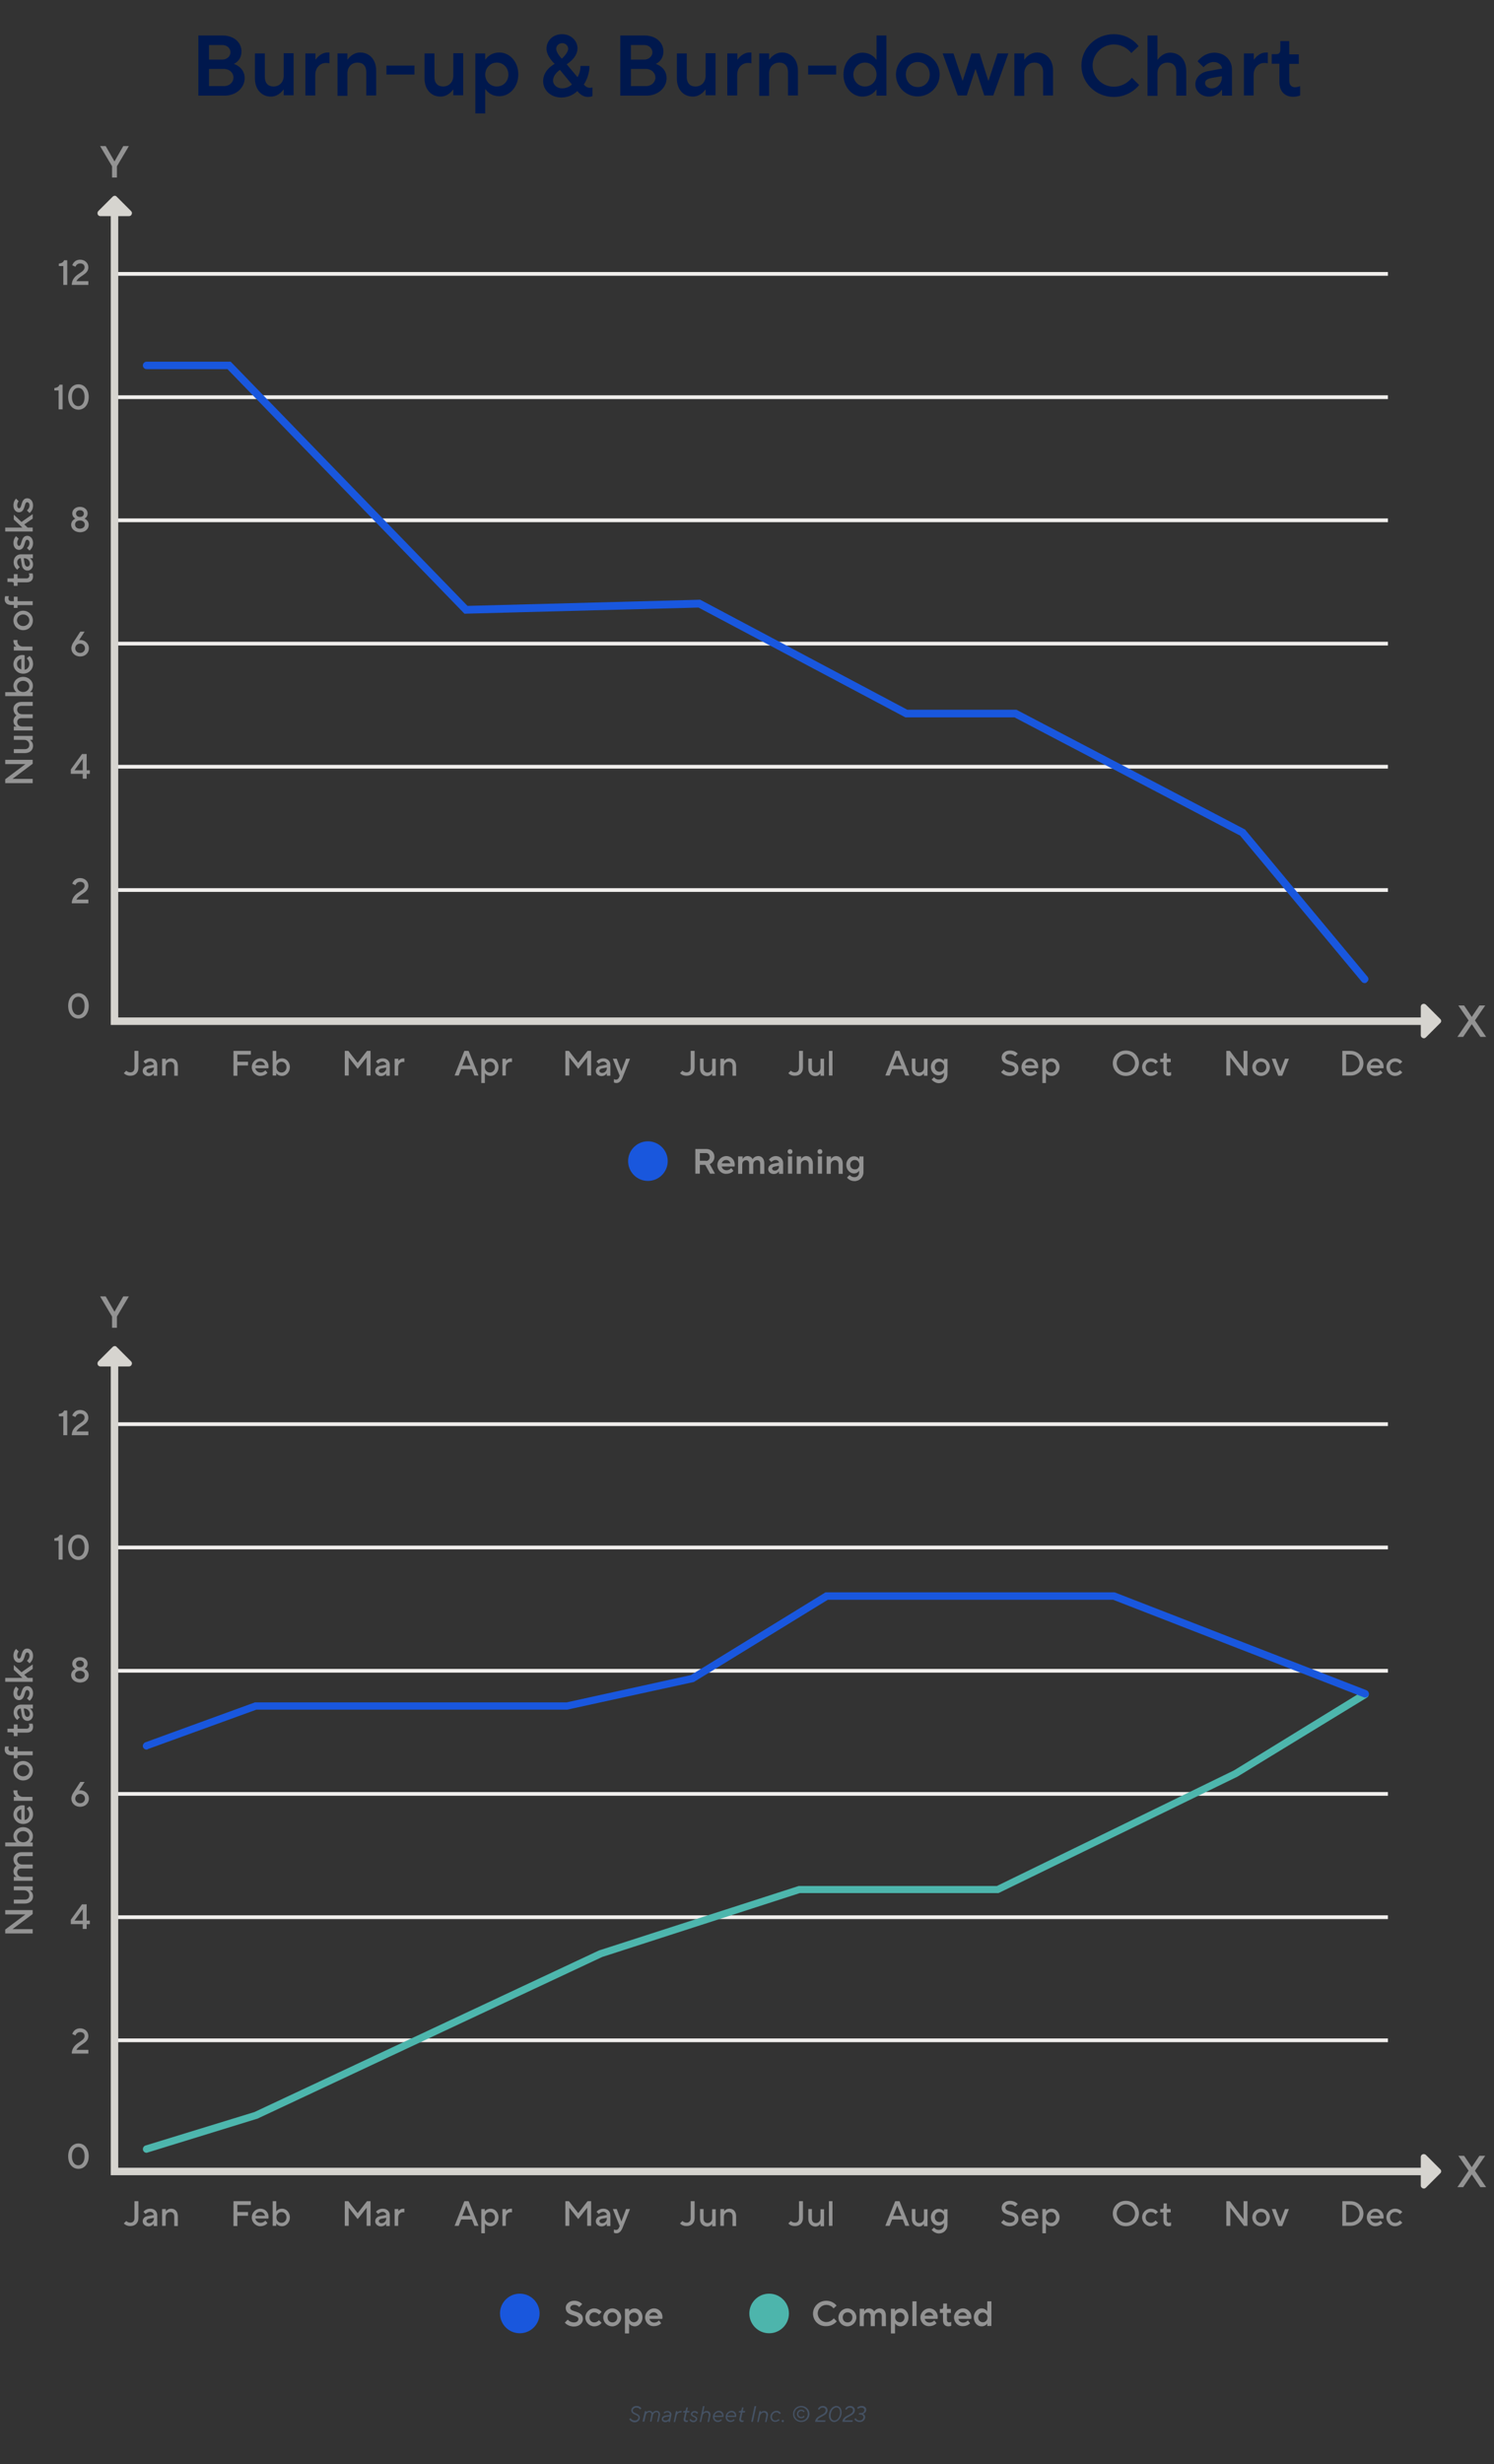 <?xml version="1.0" encoding="utf-8"?>
<!-- Generator: Adobe Illustrator 27.2.0, SVG Export Plug-In . SVG Version: 6.00 Build 0)  -->
<svg version="1.1" id="Layer_1" xmlns="http://www.w3.org/2000/svg" xmlns:xlink="http://www.w3.org/1999/xlink" x="0px" y="0px"
	 viewBox="0 0 799.9 1319" style="enable-background:new 0 0 799.9 1319;" xml:space="preserve">
<rect x="0" y="0" width="799.9" height="1319" fill="#333333" stroke="none"/>
<style type="text/css">
	.st0{fill:#F1EFED;}
	.st1{fill:#455264;}
	.st2{fill:#939393;}
	.st3{fill:#D6D4CF;}
	.st4{fill:#00184D;}
	.st5{fill:#1957DD;}
	.st6{fill:#949494;}
	.st7{fill:#4DB5AC;}
	.st8{fill:#1957DE;}
	.st9{fill:#4DB6AD;}
</style>
<rect x="59.8" y="277.5" class="st0" width="683.3" height="2"/>
<rect x="59.8" y="343.5" class="st0" width="683.3" height="2"/>
<rect x="59.8" y="409.4" class="st0" width="683.3" height="2"/>
<rect x="59.8" y="475.4" class="st0" width="683.3" height="2"/>
<g>
	<path class="st1" d="M336.9,1294.9l0.7-0.6c0,0,0.6,1.3,2.3,1.3c1.1,0,1.9-0.7,1.9-1.6c0-1.7-3.8-1.3-3.8-3.8
		c0-1.2,1.1-2.4,2.8-2.4c1.9,0,2.6,1.3,2.6,1.3l-0.7,0.6c0,0-0.5-1-2-1c-1.1,0-1.9,0.8-1.9,1.6c0,1.7,3.8,1.3,3.8,3.8
		c0,1.3-1.2,2.5-2.9,2.5C337.7,1296.4,336.9,1294.9,336.9,1294.9z"/>
	<path class="st1" d="M345.3,1290.6h0.8l-0.1,0.6c0,0,0.6-0.8,1.7-0.8c1.3,0,1.7,1.1,1.7,1.1s0.7-1.1,2.1-1.1c1.3,0,1.9,0.9,1.9,2
		c0,0.2,0,0.5-0.1,0.7l-0.7,3.2h-0.8l0.7-3.3c0-0.2,0.1-0.4,0.1-0.6c0-0.7-0.3-1.3-1.2-1.3c-0.8,0-1.6,0.7-1.9,1.8l-0.7,3.3h-0.8
		l0.7-3.3c0-0.2,0.1-0.4,0.1-0.5c0-0.7-0.3-1.3-1.2-1.3c-0.8,0-1.7,0.7-1.9,1.8l-0.7,3.3H344L345.3,1290.6z"/>
	<path class="st1" d="M354.3,1294.8c0-0.9,0.7-1.6,1.8-1.8l2.5-0.4c0-0.1,0-0.2,0-0.2c0-0.7-0.5-1.2-1.3-1.2c-0.9,0-1.6,0.7-1.6,0.7
		l-0.4-0.6c0,0,0.8-0.8,2.1-0.8c1.2,0,2.1,0.7,2.1,1.9c0,0.2,0,0.4-0.1,0.6l-0.7,3.4h-0.8l0.1-0.7c0,0-0.6,0.8-1.9,0.8
		C355,1296.4,354.3,1295.7,354.3,1294.8z M358.4,1293.9l0.1-0.5l-2.1,0.3c-0.9,0.2-1.3,0.6-1.3,1.1c0,0.5,0.4,0.8,1.1,0.8
		C357.4,1295.7,358.2,1294.9,358.4,1293.9z"/>
	<path class="st1" d="M361.9,1290.6h0.8l-0.1,0.7c0,0,0.7-0.8,1.9-0.8h0.5l-0.2,0.8h-0.6c-0.8,0-1.7,0.5-2,1.9l-0.7,3.2h-0.8
		L361.9,1290.6z"/>
	<path class="st1" d="M366,1295c0-0.2,0-0.3,0.1-0.5l0.7-3.2h-1.1l0.2-0.8h0.7c0.3,0,0.5-0.2,0.6-0.6l0.3-1.3h0.8l-0.4,1.9h1.3
		l-0.2,0.8h-1.3l-0.7,3.3c0,0.1,0,0.2,0,0.3c0,0.5,0.3,0.7,0.8,0.7c0.3,0,0.6-0.1,0.6-0.1l-0.2,0.8c0,0-0.3,0.1-0.6,0.1
		C366.5,1296.4,366,1295.9,366,1295z"/>
	<path class="st1" d="M369.1,1295.2l0.7-0.5c0,0,0.4,1,1.5,1c0.8,0,1.2-0.4,1.2-1c0-1.1-2.6-1-2.6-2.5c0-0.9,0.9-1.7,2-1.7
		c1.4,0,1.9,1,1.9,1l-0.7,0.5c0,0-0.3-0.7-1.3-0.7c-0.6,0-1.1,0.4-1.1,0.9c0,1,2.6,0.9,2.6,2.5c0,1-0.9,1.8-2.2,1.8
		C369.6,1296.4,369.1,1295.2,369.1,1295.2z"/>
	<path class="st1" d="M376.4,1287.9h0.8l-0.7,3.4c0,0,0.6-0.8,1.9-0.8c1.2,0,2,0.8,2,2c0,0.2,0,0.4-0.1,0.7l-0.7,3.2h-0.8l0.7-3.3
		c0-0.2,0-0.3,0-0.4c0-0.8-0.5-1.4-1.3-1.4c-0.9,0-1.8,0.7-2.1,1.8l-0.7,3.3h-0.8L376.4,1287.9z"/>
	<path class="st1" d="M381.7,1293.7c0-1.9,1.7-3.3,3.2-3.3c1.4,0,2.5,1,2.5,2.5c0,0.5-0.1,0.8-0.1,0.8h-4.8c0,1.1,0.9,1.9,1.9,1.9
		c1,0,1.7-0.7,1.7-0.7l0.4,0.6c0,0-0.9,0.9-2.2,0.9C382.8,1296.4,381.7,1295.2,381.7,1293.7z M386.6,1293c0,0,0,0,0-0.1
		c0-0.8-0.6-1.7-1.8-1.7c-1,0-2,0.8-2.2,1.8H386.6z"/>
	<path class="st1" d="M388.5,1293.7c0-1.9,1.7-3.3,3.2-3.3c1.4,0,2.5,1,2.5,2.5c0,0.5-0.1,0.8-0.1,0.8h-4.8c0,1.1,0.9,1.9,1.9,1.9
		c1,0,1.7-0.7,1.7-0.7l0.4,0.6c0,0-0.9,0.9-2.2,0.9C389.5,1296.4,388.5,1295.2,388.5,1293.7z M393.4,1293c0,0,0,0,0-0.1
		c0-0.8-0.6-1.7-1.8-1.7c-1,0-2,0.8-2.2,1.8H393.4z"/>
	<path class="st1" d="M395.8,1295c0-0.2,0-0.3,0.1-0.5l0.7-3.2h-1.1l0.2-0.8h0.7c0.3,0,0.5-0.2,0.6-0.6l0.3-1.3h0.8l-0.4,1.9h1.3
		l-0.2,0.8h-1.3l-0.7,3.3c0,0.1,0,0.2,0,0.3c0,0.5,0.3,0.7,0.8,0.7c0.3,0,0.6-0.1,0.6-0.1l-0.2,0.8c0,0-0.3,0.1-0.6,0.1
		C396.3,1296.4,395.8,1295.9,395.8,1295z"/>
	<path class="st1" d="M404,1287.9h0.9l-1.8,8.4h-0.9L404,1287.9z"/>
	<path class="st1" d="M406.6,1290.6h0.8l-0.1,0.7c0,0,0.6-0.8,1.9-0.8c1.2,0,2,0.8,2,2c0,0.2,0,0.4-0.1,0.7l-0.7,3.2h-0.8l0.7-3.3
		c0-0.2,0-0.3,0-0.4c0-0.8-0.5-1.4-1.3-1.4c-0.9,0-1.8,0.7-2.1,1.8l-0.7,3.3h-0.8L406.6,1290.6z"/>
	<path class="st1" d="M412.5,1293.7c0-1.9,1.5-3.3,3.3-3.3c1.6,0,2.3,1.3,2.3,1.3l-0.7,0.5c0,0-0.6-1-1.7-1c-1.3,0-2.4,1.1-2.4,2.5
		c0,1.1,0.8,1.9,1.8,1.9c1,0,1.8-0.8,1.8-0.8l0.5,0.6c0,0-1,0.9-2.3,0.9C413.6,1296.4,412.5,1295.2,412.5,1293.7z"/>
	<path class="st1" d="M418.5,1295.9c0-0.4,0.3-0.6,0.6-0.6c0.3,0,0.6,0.2,0.6,0.6c0,0.3-0.3,0.6-0.6,0.6
		C418.8,1296.4,418.5,1296.2,418.5,1295.9z"/>
	<path class="st1" d="M424.6,1292.1c0-2.4,1.9-4.3,4.4-4.3s4.4,1.9,4.4,4.3c0,2.4-1.9,4.3-4.4,4.3S424.6,1294.5,424.6,1292.1z
		 M432.5,1292.1c0-2-1.6-3.6-3.6-3.6s-3.6,1.6-3.6,3.6c0,2,1.6,3.6,3.6,3.6S432.5,1294.2,432.5,1292.1z M426.7,1292.1
		c0-1.3,1-2.3,2.3-2.3c1.2,0,1.8,0.9,1.8,0.9l-0.5,0.5c0,0-0.4-0.7-1.3-0.7c-0.9,0-1.6,0.7-1.6,1.6c0,0.9,0.7,1.6,1.6,1.6
		c0.9,0,1.3-0.7,1.3-0.7l0.5,0.5c0,0-0.6,0.9-1.8,0.9C427.7,1294.4,426.7,1293.4,426.7,1292.1z"/>
	<path class="st1" d="M442.1,1290.1c0-0.8-0.6-1.4-1.7-1.4c-1.3,0-1.8,1.2-1.8,1.2l-0.7-0.4c0,0,0.7-1.7,2.6-1.7
		c1.6,0,2.6,1,2.6,2.3c0,3.1-4.7,3.2-5.5,5.4h4.4l-0.2,0.8h-5.4C436.8,1292.4,442.1,1293,442.1,1290.1z"/>
	<path class="st1" d="M443.8,1293c0-3,2-5.2,4-5.2c1.6,0,2.8,1.3,2.8,3.4c0,3-2,5.2-4,5.2C445.1,1296.4,443.8,1295.1,443.8,1293z
		 M449.8,1291.2c0-1.7-0.9-2.6-2-2.6c-1.4,0-3.1,1.8-3.1,4.4c0,1.7,0.9,2.6,2,2.6C448.2,1295.6,449.8,1293.9,449.8,1291.2z"/>
	<path class="st1" d="M456.7,1290.1c0-0.8-0.6-1.4-1.7-1.4c-1.3,0-1.8,1.2-1.8,1.2l-0.7-0.4c0,0,0.7-1.7,2.6-1.7
		c1.6,0,2.6,1,2.6,2.3c0,3.1-4.7,3.2-5.5,5.4h4.4l-0.2,0.8h-5.4C451.4,1292.4,456.7,1293,456.7,1290.1z"/>
	<path class="st1" d="M457.4,1294.9l0.7-0.6c0,0,0.5,1.3,2.2,1.3c1.2,0,2-0.9,2-1.8c0-0.8-0.7-1.4-1.7-1.4h-0.8l0.2-0.8h1.1
		c1,0,1.7-0.8,1.7-1.6c0-0.7-0.6-1.3-1.6-1.3c-1.1,0-1.8,0.7-1.8,0.7l-0.5-0.7c0,0,1-0.9,2.4-0.9c1.6,0,2.5,0.9,2.5,2
		c0,1.8-1.8,2.2-1.8,2.2s1.2,0.4,1.2,1.8c0,1.4-1.2,2.6-2.9,2.6C458.2,1296.4,457.4,1294.9,457.4,1294.9z"/>
</g>
<g>
	<g>
		<path class="st2" d="M36.5,538.4c0-4.3,2.5-6.8,5.5-6.8s5.5,2.5,5.5,6.8s-2.5,6.8-5.5,6.8S36.5,542.7,36.5,538.4z M45.3,538.4
			c0-3.3-1.6-4.9-3.4-4.9c-1.8,0-3.4,1.6-3.4,4.9c0,3.3,1.6,4.9,3.4,4.9C43.7,543.3,45.3,541.7,45.3,538.4z"/>
	</g>
</g>
<g>
	<g>
		<path class="st2" d="M45.3,474.1c0-1.2-0.8-2.1-2.4-2.1c-2,0-2.5,1.8-2.5,1.8l-1.7-0.8c0,0,0.8-3,4.2-3c2.6,0,4.4,1.8,4.4,4.1
			c0,3.9-4.9,4.4-6.4,7.4h6.4v2h-8.9C38.6,477.5,45.3,477.3,45.3,474.1z"/>
	</g>
</g>
<g>
	<g>
		<path class="st2" d="M44.3,414.2h-6.4v-2.3l6-8.3h2.5v8.7h1.7v1.9h-1.7v2.6h-2.1V414.2z M44.3,412.3v-6.1l-4.4,6.1H44.3z"/>
	</g>
</g>
<g>
	<g>
		<path class="st2" d="M38.2,347c0-1.5,0.9-2.9,0.9-2.9l3.9-6h2.3l-3,4.6c0,0,0.3-0.1,0.8-0.1c2.5,0,4.5,2,4.5,4.4
			c0,2.5-2,4.4-4.7,4.4C40.2,351.4,38.2,349.4,38.2,347z M45.5,347c0-1.4-1.1-2.5-2.6-2.5s-2.6,1.1-2.6,2.5c0,1.4,1.1,2.5,2.6,2.5
			S45.5,348.4,45.5,347z"/>
	</g>
</g>
<g>
	<g>
		<path class="st2" d="M38.1,280.9c0-2.5,2.3-3.3,2.3-3.3s-1.7-0.8-1.7-2.8c0-1.9,1.6-3.5,4.1-3.5c2.5,0,4.1,1.6,4.1,3.5
			c0,2.1-1.7,2.8-1.7,2.8s2.3,0.8,2.3,3.3c0,2.2-1.8,4-4.7,4C39.9,284.8,38.1,283,38.1,280.9z M45.4,280.8c0-1.2-0.9-2.2-2.6-2.2
			c-1.7,0-2.6,0.9-2.6,2.2c0,1.2,0.9,2.2,2.6,2.2C44.5,282.9,45.4,282,45.4,280.8z M44.9,274.9c0-1-0.8-1.8-2.1-1.8
			c-1.3,0-2.1,0.8-2.1,1.8s0.8,1.8,2.1,1.8C44.1,276.7,44.9,276,44.9,274.9z"/>
	</g>
</g>
<rect x="59.8" y="145.6" class="st0" width="683.3" height="2"/>
<rect x="59.8" y="211.6" class="st0" width="683.3" height="2"/>
<g>
	<g>
		<path class="st2" d="M31.5,209h-2.4v-1.3c1.7-0.2,2.4-0.8,2.8-1.8h1.6v13.2h-2.1V209z"/>
		<path class="st2" d="M36.5,212.5c0-4.3,2.5-6.8,5.5-6.8s5.5,2.5,5.5,6.8s-2.5,6.8-5.5,6.8S36.5,216.8,36.5,212.5z M45.3,212.5
			c0-3.3-1.6-4.9-3.4-4.9c-1.8,0-3.4,1.6-3.4,4.9c0,3.3,1.6,4.9,3.4,4.9C43.7,217.4,45.3,215.8,45.3,212.5z"/>
	</g>
</g>
<g>
	<g>
		<path class="st2" d="M33.9,142.4h-2.4v-1.3c1.7-0.2,2.4-0.8,2.8-1.8H36v13.2h-2.1V142.4z"/>
		<path class="st2" d="M45.3,143.1c0-1.2-0.8-2.1-2.4-2.1c-2,0-2.5,1.8-2.5,1.8l-1.7-0.8c0,0,0.8-3,4.2-3c2.6,0,4.4,1.8,4.4,4.1
			c0,3.9-4.9,4.4-6.4,7.4h6.4v2h-8.9C38.6,146.5,45.3,146.3,45.3,143.1z"/>
	</g>
</g>
<polygon class="st3" points="766.3,548.6 59.3,548.6 59.3,112.2 63.3,112.2 63.3,544.6 766.3,544.6 "/>
<g>
	<path class="st4" d="M106.1,19h13.1c6.2,0,10.1,3.9,10.1,8.5c0,5.1-4.1,6.7-4.1,6.7s5.8,1.7,5.8,7.6c0,5-4.4,9.4-10.8,9.4h-14V19z
		 M119,31.9c2.5,0,4.4-1.8,4.4-3.9c0-2.1-1.8-3.9-4.4-3.9h-7.1v7.8H119z M119.9,46.1c3,0,5.1-2.1,5.1-4.6s-2.1-4.6-5.1-4.6h-8v9.2
		H119.9z"/>
	<path class="st4" d="M136.5,42V28.6h5.3v12.6c0,3.3,1.8,5.1,4.6,5.1c3.2,0,5.5-2.3,5.5-5.8v-12h5.3v22.5h-5.3V48h-0.2
		c0,0-2.3,3.7-6.7,3.7C140.2,51.7,136.5,48,136.5,42z"/>
	<path class="st4" d="M163.6,28.6h5.3v3.2h0.2c0,0,2.3-3.7,6.4-3.7h0.9v5.8c0,0-0.7-0.2-1.8-0.2c-3.2,0-5.8,2.5-5.8,6.4v11h-5.3
		V28.6z"/>
	<path class="st4" d="M180.7,28.6h5.3v3.2h0.2c0,0,2.3-3.7,6.7-3.7c4.8,0,8.5,3.7,8.5,9.7v13.3h-5.3V38.6c0-3.3-1.8-5.1-4.6-5.1
		c-3.2,0-5.5,2.3-5.5,5.8v12h-5.3V28.6z"/>
	<path class="st4" d="M206.9,35.1h15v4.8h-15V35.1z"/>
	<path class="st4" d="M227.3,42V28.6h5.3v12.6c0,3.3,1.8,5.1,4.6,5.1c3.2,0,5.5-2.3,5.5-5.8v-12h5.3v22.5h-5.3V48h-0.2
		c0,0-2.3,3.7-6.7,3.7C231,51.7,227.3,48,227.3,42z"/>
	<path class="st4" d="M254.5,28.6h5.3v3.2h0.2c0,0,2.1-3.7,7.4-3.7c5.3,0,10.1,4.8,10.1,11.7c0,6.9-4.8,11.7-10.1,11.7
		c-5.3,0-7.4-3.7-7.4-3.7h-0.2v12.9h-5.3V28.6z M272.2,39.9c0-3.7-2.8-6.4-6.2-6.4s-6.2,2.8-6.2,6.4c0,3.7,2.8,6.4,6.2,6.4
		S272.2,43.6,272.2,39.9z"/>
	<path class="st4" d="M290.8,43.4c0-6.2,6.2-9.2,6.2-9.2s-4.4-3.9-4.4-8.1c0-4.4,3.5-7.8,8.3-7.8s8.3,3.5,8.3,7.6
		c0,5.1-5.8,8.5-5.8,8.5l5.8,6.9c0,0,1.6-2.4,1.6-6h4.8c0,5.8-3,9.9-3,9.9s1.1,1.8,3.2,1.8c0.7,0,1.4-0.2,1.4-0.2v4.6
		c0,0-0.7,0.5-2.3,0.5c-3.7,0-5.8-3.2-5.8-3.2s-3,3.5-8.7,3.5C294.7,52.1,290.8,48.2,290.8,43.4z M306.2,45.2l-6.4-7.8
		c0,0-3.7,2.3-3.7,5.8c0,2.1,2.1,4.1,4.8,4.1C304.2,47.3,306.2,45.2,306.2,45.2z M304.2,26.1c0-1.6-1.4-3-3.2-3s-3.2,1.4-3.2,3
		c0,2.3,3,5.3,3,5.3S304.2,28.4,304.2,26.1z"/>
	<path class="st4" d="M332,19h13.1c6.2,0,10.1,3.9,10.1,8.5c0,5.1-4.1,6.7-4.1,6.7s5.8,1.7,5.8,7.6c0,5-4.4,9.4-10.8,9.4h-14V19z
		 M344.9,31.9c2.5,0,4.4-1.8,4.4-3.9c0-2.1-1.8-3.9-4.4-3.9h-7.1v7.8H344.9z M345.8,46.1c3,0,5.1-2.1,5.1-4.6s-2.1-4.6-5.1-4.6h-8
		v9.2H345.8z"/>
	<path class="st4" d="M362.4,42V28.6h5.3v12.6c0,3.3,1.8,5.1,4.6,5.1c3.2,0,5.5-2.3,5.5-5.8v-12h5.3v22.5h-5.3V48h-0.2
		c0,0-2.3,3.7-6.7,3.7C366,51.7,362.4,48,362.4,42z"/>
	<path class="st4" d="M389.5,28.6h5.3v3.2h0.2c0,0,2.3-3.7,6.4-3.7h0.9v5.8c0,0-0.7-0.2-1.8-0.2c-3.2,0-5.8,2.5-5.8,6.4v11h-5.3
		V28.6z"/>
	<path class="st4" d="M406.5,28.6h5.3v3.2h0.2c0,0,2.3-3.7,6.7-3.7c4.8,0,8.5,3.7,8.5,9.7v13.3h-5.3V38.6c0-3.3-1.8-5.1-4.6-5.1
		c-3.2,0-5.5,2.3-5.5,5.8v12h-5.3V28.6z"/>
	<path class="st4" d="M432.7,35.1h15v4.8h-15V35.1z"/>
	<path class="st4" d="M451.6,39.9c0-6.9,4.8-11.7,10.1-11.7c5.3,0,7.4,3.7,7.4,3.7h0.2V19h5.3v32.2h-5.3V48h-0.2
		c0,0-2.1,3.7-7.4,3.7C456.4,51.7,451.6,46.8,451.6,39.9z M469.3,39.9c0-3.7-2.8-6.4-6.2-6.4s-6.2,2.8-6.2,6.4
		c0,3.7,2.8,6.4,6.2,6.4S469.3,43.6,469.3,39.9z"/>
	<path class="st4" d="M479.7,39.9c0-6.4,5.3-11.7,11.7-11.7c6.4,0,11.7,5.3,11.7,11.7c0,6.4-5.3,11.7-11.7,11.7
		C484.9,51.7,479.7,46.4,479.7,39.9z M497.8,39.9c0-3.9-2.8-6.7-6.4-6.7c-3.7,0-6.4,2.8-6.4,6.7c0,3.9,2.8,6.7,6.4,6.7
		C495.1,46.6,497.8,43.8,497.8,39.9z"/>
	<path class="st4" d="M504.7,28.6h5.8l4.8,14.5h0.2l4.6-14.5h4.4l4.6,14.5h0.2l4.8-14.5h5.8l-8.1,22.5H527l-4.6-14h-0.2l-4.6,14
		h-4.8L504.7,28.6z"/>
	<path class="st4" d="M543.1,28.6h5.3v3.2h0.2c0,0,2.3-3.7,6.7-3.7c4.8,0,8.5,3.7,8.5,9.7v13.3h-5.3V38.6c0-3.3-1.8-5.1-4.6-5.1
		c-3.2,0-5.5,2.3-5.5,5.8v12h-5.3V28.6z"/>
	<path class="st4" d="M579,35.1c0-9.2,7.6-16.8,17.3-16.8c9,0,13.3,6.4,13.3,6.4l-3.9,3.7c0,0-3.2-4.6-9.4-4.6
		c-6.2,0-11.3,5.1-11.3,11.3c0,6.2,5.1,11.3,11.3,11.3c6.4,0,9.7-4.8,9.7-4.8l3.9,3.9c0,0-4.6,6.4-13.6,6.4
		C586.6,51.9,579,44.3,579,35.1z"/>
	<path class="st4" d="M614.4,19h5.3v12.9h0.2c0,0,2.3-3.7,6.7-3.7c4.8,0,8.5,3.7,8.5,9.7v13.3h-5.3V38.6c0-3.3-1.8-5.1-4.6-5.1
		c-3.2,0-5.5,2.3-5.5,5.8v12h-5.3V19z"/>
	<path class="st4" d="M640,45.2c0-3.7,2.8-6.4,6.7-7.1l7.6-1.4c0-1.6-1.8-3.5-4.4-3.5c-3.4,0-5.5,2.8-5.5,2.8l-3.2-3.2
		c0,0,3.2-4.6,9-4.6c5.5,0,9.4,4,9.4,9v14h-5.3v-3H654c0,0-2.1,3.5-6.7,3.5C643,51.7,640,48.7,640,45.2z M654.2,41.5v-0.7l-5.3,0.9
		c-2.8,0.5-3.7,1.4-3.7,2.8c0,1.4,1.4,2.8,3.5,2.8C651.7,47.3,654.2,44.8,654.2,41.5z"/>
	<path class="st4" d="M666,28.6h5.3v3.2h0.2c0,0,2.3-3.7,6.4-3.7h0.9v5.8c0,0-0.7-0.2-1.8-0.2c-3.2,0-5.8,2.5-5.8,6.4v11H666V28.6z"
		/>
	<path class="st4" d="M685,43.8v-9.7h-4.1v-5.1h2.3c1.6,0,2.3-0.7,2.3-2.5V22h4.8v7.1h5.1v5.1h-5.1v9c0,2.3,1.2,3.5,3,3.5
		c1.4,0,2.8-0.6,2.8-0.6v5c0,0-1.6,0.7-3.9,0.7C687.8,51.7,685,48.9,685,43.8z"/>
</g>
<g>
	<g>
		<path class="st2" d="M2.8,419.2v-2.1l10.8-8.1H2.8v-2.3h14.7v2.1l-10.8,8.1h10.8v2.3H2.8z"/>
		<path class="st2" d="M13.3,403.1H7.4V401h5.9c1.5,0,2.4-0.9,2.4-2.3c0-1.6-1.2-2.7-2.8-2.7H7.4v-2.1h10.1v2.1H16
			c0,0,1.7,1.1,1.7,3.2C17.7,401.5,16,403.1,13.3,403.1z"/>
		<path class="st2" d="M7.4,391v-2.1h1.5c0,0-1.7-0.8-1.7-2.9c0-2.2,1.7-3.1,1.7-3.1s-1.7-0.9-1.7-3.5c0-2,1.7-3.7,4.3-3.7h6v2.1h-6
			c-1.5,0-2.3,0.9-2.3,2.1c0,1.4,1.1,2.4,2.7,2.4h5.6v2.1h-6c-1.5,0-2.3,0.9-2.3,2.1c0,1.4,1.1,2.4,2.7,2.4h5.6v2.1H7.4z"/>
		<path class="st2" d="M16,370.5h1.5v2.1H2.8v-2.1h6.1c0,0-1.7-1-1.7-3.5c0-2.5,2.2-4.7,5.2-4.7s5.2,2.2,5.2,4.7
			C17.7,369.4,16,370.5,16,370.5z M12.4,364.4c-1.9,0-3.3,1.4-3.3,3s1.4,3,3.3,3s3.3-1.4,3.3-3S14.3,364.4,12.4,364.4z"/>
		<path class="st2" d="M12.4,360.6c-2.9,0-5.2-2.3-5.2-5.1c0-2.8,2.1-4.9,4.9-4.9c0.6,0,1.1,0.1,1.1,0.1v7.8
			c1.4-0.2,2.5-1.5,2.5-3.2c0-1.8-1.4-2.9-1.4-2.9l1.5-1.3c0,0,1.9,1.4,1.9,4.3S15.4,360.6,12.4,360.6z M11.4,352.7
			c-1.4,0.3-2.3,1.3-2.3,2.7c0,1.6,0.9,2.5,2.3,2.9V352.7z"/>
		<path class="st2" d="M7.4,348.2v-2.1h1.4c0,0-1.6-1-1.6-3v-0.5h2.2c0,0-0.1,0.4-0.1,0.8c0,1.5,1.3,2.7,3,2.7h5.1v2.1H7.4z"/>
		<path class="st2" d="M12.4,337.3c-2.9,0-5.2-2.3-5.2-5.2s2.3-5.2,5.2-5.2s5.2,2.3,5.2,5.2S15.4,337.3,12.4,337.3z M12.4,328.9
			c-1.9,0-3.3,1.4-3.3,3.1s1.4,3.1,3.3,3.1s3.3-1.4,3.3-3.1S14.3,328.9,12.4,328.9z"/>
		<path class="st2" d="M9.4,323.8v1.6h-2v-1.6H5.9c-2.2,0-3.4-1.2-3.4-3.1c0-0.9,0.3-1.6,0.3-1.6h2c0,0-0.3,0.5-0.3,1.2
			c0,0.9,0.5,1.5,1.6,1.5h1.3v-2.4h2v2.4h8.1v2.1H9.4z"/>
		<path class="st2" d="M14.3,311.7H9.4v1.9h-2v-1.2c0-0.6-0.3-0.9-1.2-0.9H4v-1.9h3.4v-2.3h2v2.3h4.7c1,0,1.6-0.5,1.6-1.5
			c0-0.6-0.3-1.2-0.3-1.2h2c0,0,0.3,0.6,0.3,1.6C17.7,310.5,16.5,311.7,14.3,311.7z"/>
		<path class="st2" d="M14.8,305.4c-1.7,0-2.8-1.2-3.1-2.9l-0.6-3.7c-1,0-1.9,0.8-1.9,2.1c0,1.6,1.4,2.6,1.4,2.6l-1.4,1.4
			c0,0-1.9-1.4-1.9-4c0-2.5,1.7-4.2,3.9-4.2h6.4v2.1H16c0,0,1.7,1,1.7,3.3C17.7,304,16.3,305.4,14.8,305.4z M13,298.8h-0.3l0.5,2.9
			c0.2,1,0.7,1.6,1.4,1.6c0.7,0,1.4-0.6,1.4-1.7C15.9,300,14.6,298.8,13,298.8z"/>
		<path class="st2" d="M15.8,294.7l-1.4-1.4c0,0,1.4-1,1.4-2.6c0-1.2-0.6-1.8-1.3-1.8c-1.7,0-0.8,5.4-4.4,5.4
			c-1.6,0-2.9-1.4-2.9-3.7c0-2.4,1.4-3.6,1.4-3.6l1.4,1.4c0,0-0.8,0.8-0.8,2.2c0,1,0.5,1.6,1,1.6c1.7,0,0.8-5.4,4.4-5.4
			c1.7,0,3.1,1.5,3.1,3.9C17.7,293.3,15.8,294.7,15.8,294.7z"/>
		<path class="st2" d="M2.8,284.5v-2.1H12l-4.6-4.3v-2.6l4.1,3.9l6-4.2v2.4l-4.5,3.1l1.8,1.7h2.7v2.1H2.8z"/>
		<path class="st2" d="M15.8,274.6l-1.4-1.4c0,0,1.4-1,1.4-2.6c0-1.2-0.6-1.8-1.3-1.8c-1.7,0-0.8,5.4-4.4,5.4
			c-1.6,0-2.9-1.4-2.9-3.7c0-2.4,1.4-3.6,1.4-3.6l1.4,1.4c0,0-0.8,0.8-0.8,2.2c0,1,0.5,1.6,1,1.6c1.7,0,0.8-5.4,4.4-5.4
			c1.7,0,3.1,1.5,3.1,3.9C17.7,273.3,15.8,274.6,15.8,274.6z"/>
	</g>
</g>
<g>
	<g>
		<g>
			<path class="st2" d="M372.3,615h5.8c2.6,0,4.4,1.8,4.4,4.2c0,2.9-2.5,3.9-2.5,3.9l2.8,5.1h-2.6l-2.6-4.7h-2.9v4.7h-2.4V615z
				 M378,621.4c1.1,0,2-0.8,2-2.1c0-1.2-0.8-2.1-2-2.1h-3.3v4.1H378z"/>
			<path class="st2" d="M384.1,623.6c0-2.6,2.2-4.8,4.8-4.8c2.6,0,4.5,2.1,4.5,4.6c0,0.6-0.1,1-0.1,1h-6.9c0.2,1,1.1,2,2.6,2
				c1.6,0,2.5-1.2,2.5-1.2l1.2,1.5c0,0-1.2,1.6-3.9,1.6C386.3,628.4,384.1,626.3,384.1,623.6z M391.1,622.7c-0.3-1-1-1.8-2.3-1.8
				c-1.3,0-2.1,0.8-2.4,1.8H391.1z"/>
			<path class="st2" d="M395.4,619h2.2v1.3h0.1c0,0,0.7-1.5,2.5-1.5c2,0,2.7,1.6,2.7,1.6h0.1c0,0,0.9-1.6,3-1.6
				c1.9,0,3.2,1.5,3.2,3.8v5.7h-2.2v-5.4c0-1.2-0.7-1.9-1.6-1.9c-1.2,0-2.1,0.8-2.1,2.2v5.1h-2.2v-5.5c0-1.1-0.7-1.8-1.6-1.8
				c-1.2,0-2.1,0.8-2.1,2.2v5.1h-2.2V619z"/>
			<path class="st2" d="M411.3,625.8c0-1.5,1.1-2.6,2.7-2.9l3.1-0.6c0-0.7-0.8-1.4-1.8-1.4c-1.4,0-2.3,1.1-2.3,1.1l-1.3-1.3
				c0,0,1.3-1.9,3.7-1.9c2.3,0,3.9,1.7,3.9,3.7v5.8h-2.2V627H417c0,0-0.8,1.4-2.7,1.4C412.5,628.4,411.3,627.2,411.3,625.8z
				 M417.1,624.3V624l-2.2,0.4c-1.1,0.2-1.5,0.6-1.5,1.1c0,0.6,0.6,1.1,1.4,1.1C416.1,626.6,417.1,625.6,417.1,624.3z"/>
			<path class="st2" d="M421.7,616.4c0-0.8,0.6-1.3,1.3-1.3c0.8,0,1.3,0.6,1.3,1.3c0,0.8-0.6,1.3-1.3,1.3
				C422.3,617.7,421.7,617.1,421.7,616.4z M421.9,619h2.2v9.2h-2.2V619z"/>
			<path class="st2" d="M426.7,619h2.2v1.3h0.1c0,0,0.9-1.5,2.7-1.5c2,0,3.5,1.5,3.5,4v5.5h-2.2v-5.2c0-1.3-0.8-2.1-1.9-2.1
				c-1.3,0-2.3,0.9-2.3,2.4v4.9h-2.2V619z"/>
			<path class="st2" d="M437.7,616.4c0-0.8,0.6-1.3,1.3-1.3c0.8,0,1.3,0.6,1.3,1.3c0,0.8-0.6,1.3-1.3,1.3
				C438.2,617.7,437.7,617.1,437.7,616.4z M437.9,619h2.2v9.2h-2.2V619z"/>
			<path class="st2" d="M442.7,619h2.2v1.3h0.1c0,0,0.9-1.5,2.7-1.5c2,0,3.5,1.5,3.5,4v5.5H449v-5.2c0-1.3-0.8-2.1-1.9-2.1
				c-1.3,0-2.3,0.9-2.3,2.4v4.9h-2.2V619z"/>
			<path class="st2" d="M453.5,630.3l1.4-1.4c0,0,0.9,1.2,2.5,1.2c1.6,0,2.6-1,2.6-2.7v-0.8H460c0,0-0.8,1.5-2.8,1.5
				c-2.1,0-4.1-2-4.1-4.6c0-2.6,2-4.6,4.1-4.6c2,0,2.8,1.5,2.8,1.5h0.1V619h2.2v8.4c0,2.7-2.1,4.8-4.8,4.8
				C454.8,632.2,453.5,630.3,453.5,630.3z M460.1,623.4c0-1.5-1-2.5-2.4-2.5c-1.4,0-2.5,1-2.5,2.5s1,2.5,2.5,2.5
				C459.1,626,460.1,624.9,460.1,623.4z"/>
		</g>
	</g>
	<circle class="st5" cx="346.9" cy="621.5" r="10.6"/>
</g>
<g>
	<g>
		<path class="st2" d="M60,89l-6.4-10.8h3l4.7,8.2l4.7-8.2h3L62.6,89v6H60V89z"/>
	</g>
</g>
<g>
	<g>
		<path class="st2" d="M786.3,546.2l-5.5-8h3.1l4.1,6.1l4.1-6.1h3.1l-5.5,8l6,8.8h-3.1l-4.6-6.8l-4.6,6.8h-3.1L786.3,546.2z"/>
	</g>
</g>
<g>
	<polyline class="st3" points="53.7,114.1 69.1,114.1 61.4,106.4 53.7,114.1 	"/>
	<path class="st3" d="M61.4,104.8c0.4,0,0.8,0.1,1.1,0.5l7.7,7.7c0.4,0.4,0.6,1.1,0.3,1.7c-0.2,0.6-0.8,1-1.4,1H53.7
		c-0.6,0-1.2-0.4-1.4-1c-0.2-0.6-0.1-1.2,0.3-1.7l7.7-7.7C60.6,105,61,104.8,61.4,104.8z M65.4,112.5l-4-4l-4,4H65.4z"/>
</g>
<g>
	<polyline class="st3" points="762.4,538.8 762.4,554.2 770.1,546.5 762.4,538.8 	"/>
	<path class="st3" d="M771.6,546.5c0,0.4-0.1,0.8-0.5,1.1l-7.7,7.7c-0.4,0.4-1.1,0.6-1.7,0.3s-1-0.8-1-1.4v-15.4
		c0-0.6,0.4-1.2,1-1.4s1.2-0.1,1.7,0.3l7.7,7.7C771.5,545.7,771.6,546.1,771.6,546.5z M763.9,550.5l4-4l-4-4V550.5z"/>
</g>
<g>
	<g>
		<path class="st6" d="M66.3,574.4l1.3-1.3c0,0,0.8,0.9,2.2,0.9c1.3,0,2.2-0.8,2.2-2.4v-9.1h2.1v9.1c0,2.5-1.7,4.2-4.2,4.2
			C67.5,575.9,66.3,574.4,66.3,574.4z"/>
		<path class="st6" d="M76.4,573.3c0-1.5,1-2.5,2.6-2.8l3.3-0.6c0-0.9-0.8-1.7-1.9-1.7c-1.4,0-2.4,1.2-2.4,1.2l-1.2-1.2
			c0,0,1.2-1.7,3.6-1.7c2.3,0,3.8,1.5,3.8,3.5v5.8h-1.9v-1.3c0,0-0.9,1.5-2.9,1.5C77.6,575.9,76.4,574.7,76.4,573.3z M82.4,571.7
			v-0.3l-2.6,0.5c-0.9,0.2-1.4,0.7-1.4,1.2c0,0.7,0.6,1.2,1.5,1.2C81.2,574.3,82.4,573.2,82.4,571.7z"/>
		<path class="st6" d="M86.9,566.7h1.9v1.3c0,0,0.9-1.5,2.8-1.5c2.1,0,3.6,1.5,3.6,4v5.3h-1.9v-5.3c0-1.3-0.8-2.2-2.1-2.2
			c-1.4,0-2.5,1-2.5,2.5v4.9h-1.9V566.7z"/>
	</g>
</g>
<g>
	<g>
		<path class="st6" d="M125.1,562.5h9.2v2h-7.2v3.8h5.7v2h-5.7v5.5h-2.1V562.5z"/>
		<path class="st6" d="M134.8,571.2c0-2.6,2.1-4.7,4.6-4.7s4.4,1.9,4.4,4.4c0,0.6-0.1,0.9-0.1,0.9h-7c0.2,1.2,1.3,2.3,2.8,2.3
			c1.6,0,2.6-1.2,2.6-1.2l1.1,1.3c0,0-1.2,1.7-3.9,1.7C136.9,575.9,134.8,573.8,134.8,571.2z M141.9,570.2c-0.3-1.2-1.1-2.1-2.5-2.1
			c-1.4,0-2.3,0.8-2.6,2.1H141.9z"/>
		<path class="st6" d="M147.9,574.4v1.3H146v-13.2h1.9v5.5c0,0,0.9-1.5,3.1-1.5c2.3,0,4.2,2,4.2,4.7s-2,4.7-4.2,4.7
			C148.8,575.9,147.9,574.4,147.9,574.4z M153.4,571.2c0-1.7-1.2-2.9-2.7-2.9s-2.7,1.2-2.7,2.9s1.2,2.9,2.7,2.9
			S153.4,572.9,153.4,571.2z"/>
	</g>
</g>
<g>
	<g>
		<path class="st6" d="M184.6,562.5h1.9l5,6.4l5-6.4h1.9v13.2h-2.1V566l-4.8,6.1l-4.8-6.1v9.7h-2.1V562.5z"/>
		<path class="st6" d="M200.9,573.3c0-1.5,1-2.5,2.6-2.8l3.3-0.6c0-0.9-0.8-1.7-1.9-1.7c-1.4,0-2.4,1.2-2.4,1.2l-1.2-1.2
			c0,0,1.2-1.7,3.6-1.7c2.3,0,3.8,1.5,3.8,3.5v5.8h-1.9v-1.3c0,0-0.9,1.5-2.9,1.5C202.1,575.9,200.9,574.7,200.9,573.3z
			 M206.8,571.7v-0.3l-2.6,0.5c-0.9,0.2-1.4,0.7-1.4,1.2c0,0.7,0.6,1.2,1.5,1.2C205.7,574.3,206.8,573.2,206.8,571.7z"/>
		<path class="st6" d="M211.4,566.7h1.9v1.2c0,0,0.9-1.4,2.7-1.4h0.5v2c0,0-0.4-0.1-0.8-0.1c-1.3,0-2.5,1.1-2.5,2.7v4.6h-1.9V566.7z
			"/>
	</g>
</g>
<g>
	<g>
		<path class="st6" d="M248.6,562.5h2.3l5.3,13.2H254l-1.3-3.4h-5.8l-1.3,3.4h-2.2L248.6,562.5z M251.9,570.4l-2.2-5.5l-2.2,5.5
			H251.9z"/>
		<path class="st6" d="M257.7,566.7h1.9v1.3c0,0,0.9-1.5,3.1-1.5c2.3,0,4.2,2,4.2,4.7s-2,4.7-4.2,4.7c-2.2,0-3.1-1.5-3.1-1.5v5.3
			h-1.9V566.7z M265,571.2c0-1.7-1.2-2.9-2.7-2.9s-2.7,1.2-2.7,2.9s1.2,2.9,2.7,2.9S265,572.9,265,571.2z"/>
		<path class="st6" d="M269,566.7h1.9v1.2c0,0,0.9-1.4,2.7-1.4h0.5v2c0,0-0.4-0.1-0.8-0.1c-1.3,0-2.5,1.1-2.5,2.7v4.6H269V566.7z"/>
	</g>
</g>
<g>
	<g>
		<path class="st6" d="M302.7,562.5h1.9l5,6.4l5-6.4h1.9v13.2h-2.1V566l-4.8,6.1l-4.8-6.1v9.7h-2.1V562.5z"/>
		<path class="st6" d="M319,573.3c0-1.5,1-2.5,2.6-2.8l3.3-0.6c0-0.9-0.8-1.7-1.9-1.7c-1.4,0-2.4,1.2-2.4,1.2l-1.2-1.2
			c0,0,1.2-1.7,3.6-1.7c2.3,0,3.8,1.5,3.8,3.5v5.8h-1.9v-1.3c0,0-0.9,1.5-2.9,1.5C320.2,575.9,319,574.7,319,573.3z M324.9,571.7
			v-0.3l-2.6,0.5c-0.9,0.2-1.4,0.7-1.4,1.2c0,0.7,0.6,1.2,1.5,1.2C323.8,574.3,324.9,573.2,324.9,571.7z"/>
		<path class="st6" d="M328.7,579.4v-1.8c0,0,0.5,0.3,1.1,0.3c0.8,0,1.3-0.5,1.6-1.2l0.4-0.9l-3.7-9.1h2.1l2.5,6.7l2.5-6.7h2.1
			l-4,10.1c-0.8,1.9-1.8,2.9-3.3,2.9C329.3,579.7,328.7,579.4,328.7,579.4z"/>
	</g>
</g>
<g>
	<g>
		<path class="st6" d="M364.1,574.4l1.3-1.3c0,0,0.8,0.9,2.2,0.9c1.3,0,2.2-0.8,2.2-2.4v-9.1h2.1v9.1c0,2.5-1.7,4.2-4.2,4.2
			C365.2,575.9,364.1,574.4,364.1,574.4z"/>
		<path class="st6" d="M374.8,571.9v-5.3h1.9v5.3c0,1.3,0.8,2.2,2.1,2.2c1.4,0,2.5-1,2.5-2.5v-4.9h1.9v9.1h-1.9v-1.3
			c0,0-0.9,1.5-2.8,1.5C376.3,575.9,374.8,574.4,374.8,571.9z"/>
		<path class="st6" d="M385.8,566.7h1.9v1.3c0,0,0.9-1.5,2.8-1.5c2.1,0,3.6,1.5,3.6,4v5.3h-1.9v-5.3c0-1.3-0.8-2.2-2.1-2.2
			c-1.4,0-2.5,1-2.5,2.5v4.9h-1.9V566.7z"/>
	</g>
</g>
<g>
	<g>
		<path class="st6" d="M422.1,574.4l1.3-1.3c0,0,0.8,0.9,2.2,0.9c1.3,0,2.2-0.8,2.2-2.4v-9.1h2.1v9.1c0,2.5-1.7,4.2-4.2,4.2
			C423.2,575.9,422.1,574.4,422.1,574.4z"/>
		<path class="st6" d="M432.8,571.9v-5.3h1.9v5.3c0,1.3,0.8,2.2,2.1,2.2c1.4,0,2.5-1,2.5-2.5v-4.9h1.9v9.1h-1.9v-1.3
			c0,0-0.9,1.5-2.8,1.5C434.3,575.9,432.8,574.4,432.8,571.9z"/>
		<path class="st6" d="M443.8,562.5h1.9v13.2h-1.9V562.5z"/>
	</g>
</g>
<g>
	<g>
		<path class="st6" d="M479.3,562.5h2.3l5.3,13.2h-2.2l-1.3-3.4h-5.8l-1.3,3.4H474L479.3,562.5z M482.6,570.4l-2.2-5.5l-2.2,5.5
			H482.6z"/>
		<path class="st6" d="M488.2,571.9v-5.3h1.9v5.3c0,1.3,0.8,2.2,2.1,2.2c1.4,0,2.5-1,2.5-2.5v-4.9h1.9v9.1h-1.9v-1.3
			c0,0-0.9,1.5-2.8,1.5C489.7,575.9,488.2,574.4,488.2,571.9z"/>
		<path class="st6" d="M498.8,577.8l1.3-1.2c0,0,0.9,1.3,2.5,1.3c1.7,0,2.8-1.1,2.8-2.9v-0.8c0,0-0.9,1.4-2.9,1.4
			c-2.2,0-4.1-1.9-4.1-4.5s1.9-4.5,4.1-4.5c2,0,2.9,1.4,2.9,1.4v-1.2h1.9v8.3c0,2.7-2,4.7-4.7,4.7
			C500.2,579.7,498.8,577.8,498.8,577.8z M505.5,571c0-1.6-1.1-2.7-2.5-2.7s-2.5,1.1-2.5,2.7c0,1.6,1.1,2.7,2.5,2.7
			S505.5,572.6,505.5,571z"/>
	</g>
</g>
<g>
	<g>
		<path class="st6" d="M536,573.9l1.4-1.4c0,0,1,1.5,3.3,1.5c1.7,0,2.6-0.9,2.6-2c0-2.9-7-1.1-7-6c0-2,1.7-3.7,4.5-3.7
			c2.7,0,4.1,1.7,4.1,1.7l-1.4,1.4c0,0-0.9-1.2-2.7-1.2c-1.6,0-2.5,0.8-2.5,1.8c0,2.9,7,1.1,7,6c0,2.1-1.8,3.9-4.7,3.9
			C537.5,575.9,536,573.9,536,573.9z"/>
		<path class="st6" d="M546.9,571.2c0-2.6,2.1-4.7,4.6-4.7s4.4,1.9,4.4,4.4c0,0.6-0.1,0.9-0.1,0.9h-7c0.2,1.2,1.3,2.3,2.8,2.3
			c1.6,0,2.6-1.2,2.6-1.2l1.1,1.3c0,0-1.2,1.7-3.9,1.7C549,575.9,546.9,573.8,546.9,571.2z M554,570.2c-0.3-1.2-1.1-2.1-2.5-2.1
			c-1.4,0-2.3,0.8-2.6,2.1H554z"/>
		<path class="st6" d="M558.1,566.7h1.9v1.3c0,0,0.9-1.5,3.1-1.5c2.3,0,4.2,2,4.2,4.7s-2,4.7-4.2,4.7c-2.2,0-3.1-1.5-3.1-1.5v5.3
			h-1.9V566.7z M565.4,571.2c0-1.7-1.2-2.9-2.7-2.9s-2.7,1.2-2.7,2.9s1.2,2.9,2.7,2.9S565.4,572.9,565.4,571.2z"/>
	</g>
</g>
<g>
	<g>
		<path class="st6" d="M595.8,569.1c0-3.8,3-6.8,7-6.8c4,0,7,3,7,6.8c0,3.8-3,6.8-7,6.8C598.8,575.9,595.8,572.9,595.8,569.1z
			 M607.7,569.1c0-2.7-2.2-4.9-4.9-4.9c-2.7,0-4.9,2.2-4.9,4.9c0,2.7,2.2,4.9,4.9,4.9C605.5,574,607.7,571.8,607.7,569.1z"/>
		<path class="st6" d="M611.5,571.2c0-2.6,2.1-4.7,4.7-4.7c2.5,0,3.8,1.8,3.8,1.8l-1.3,1.2c0,0-0.8-1.2-2.5-1.2
			c-1.6,0-2.8,1.2-2.8,2.9s1.2,2.9,2.8,2.9c1.6,0,2.5-1.3,2.5-1.3l1.3,1.2c0,0-1.3,1.9-3.9,1.9C613.6,575.9,611.5,573.8,611.5,571.2
			z"/>
		<path class="st6" d="M622.9,572.9v-4.4h-1.7v-1.8h1c0.6,0,0.8-0.3,0.8-1v-2h1.7v3h2.1v1.8h-2.1v4.2c0,0.9,0.5,1.4,1.3,1.4
			c0.6,0,1-0.3,1-0.3v1.8c0,0-0.6,0.3-1.4,0.3C623.9,575.9,622.9,574.9,622.9,572.9z"/>
	</g>
</g>
<g>
	<g>
		<path class="st6" d="M656.6,562.5h1.9l7.3,9.7v-9.7h2.1v13.2H666l-7.3-9.7v9.7h-2.1V562.5z"/>
		<path class="st6" d="M670.5,571.2c0-2.6,2.1-4.7,4.7-4.7c2.6,0,4.7,2.1,4.7,4.7s-2.1,4.7-4.7,4.7
			C672.6,575.9,670.5,573.8,670.5,571.2z M678,571.2c0-1.7-1.2-2.9-2.8-2.9c-1.6,0-2.8,1.2-2.8,2.9s1.2,2.9,2.8,2.9
			C676.8,574.1,678,572.9,678,571.2z"/>
		<path class="st6" d="M680.9,566.7h2.1l2.5,6.7l2.5-6.7h2.1l-3.6,9.1h-2.1L680.9,566.7z"/>
	</g>
</g>
<g>
	<g>
		<path class="st6" d="M718.7,562.5h4.4c3.9,0,6.9,3,6.9,6.6c0,3.6-3,6.6-6.9,6.6h-4.4V562.5z M723.1,573.8c2.7,0,4.8-2.1,4.8-4.7
			c0-2.6-2.1-4.7-4.8-4.7h-2.4v9.4H723.1z"/>
		<path class="st6" d="M731.8,571.2c0-2.6,2.1-4.7,4.6-4.7s4.4,1.9,4.4,4.4c0,0.6-0.1,0.9-0.1,0.9h-7c0.2,1.2,1.3,2.3,2.8,2.3
			c1.6,0,2.6-1.2,2.6-1.2l1.1,1.3c0,0-1.2,1.7-3.9,1.7C733.9,575.9,731.8,573.8,731.8,571.2z M738.9,570.2c-0.3-1.2-1.1-2.1-2.5-2.1
			c-1.4,0-2.3,0.8-2.6,2.1H738.9z"/>
		<path class="st6" d="M742.3,571.2c0-2.6,2.1-4.7,4.7-4.7c2.5,0,3.8,1.8,3.8,1.8l-1.3,1.2c0,0-0.8-1.2-2.5-1.2
			c-1.6,0-2.8,1.2-2.8,2.9s1.2,2.9,2.8,2.9c1.6,0,2.5-1.3,2.5-1.3l1.3,1.2c0,0-1.3,1.9-3.9,1.9C744.4,575.9,742.3,573.8,742.3,571.2
			z"/>
	</g>
</g>
<g>
	<g>
		<g>
			<path class="st2" d="M302.4,1243.2l1.6-1.6c0,0,1.1,1.5,3.3,1.5c1.5,0,2.4-0.8,2.4-1.8c0-2.6-6.8-1.2-6.8-6c0-2,1.8-3.8,4.6-3.8
				c2.8,0,4.2,1.8,4.2,1.8l-1.6,1.6c0,0-0.9-1.2-2.6-1.2c-1.4,0-2.2,0.8-2.2,1.6c0,2.6,6.8,1.2,6.8,6c0,2.1-1.9,4-4.8,4
				C304,1245.3,302.4,1243.2,302.4,1243.2z"/>
			<path class="st2" d="M313.4,1240.4c0-2.6,2.2-4.8,4.8-4.8c2.6,0,3.9,1.9,3.9,1.9l-1.4,1.4c0,0-0.9-1.2-2.5-1.2s-2.6,1.1-2.6,2.7
				c0,1.6,1.1,2.7,2.6,2.7s2.5-1.2,2.5-1.2l1.4,1.4c0,0-1.2,1.9-3.9,1.9C315.6,1245.2,313.4,1243.1,313.4,1240.4z"/>
			<path class="st2" d="M323,1240.4c0-2.6,2.2-4.8,4.8-4.8c2.6,0,4.8,2.2,4.8,4.8c0,2.6-2.2,4.8-4.8,4.8
				C325.2,1245.2,323,1243.1,323,1240.4z M330.5,1240.4c0-1.6-1.1-2.7-2.6-2.7s-2.6,1.1-2.6,2.7c0,1.6,1.1,2.7,2.6,2.7
				S330.5,1242,330.5,1240.4z"/>
			<path class="st2" d="M334.6,1235.8h2.2v1.3h0.1c0,0,0.8-1.5,3-1.5s4.1,2,4.1,4.8c0,2.8-2,4.8-4.1,4.8s-3-1.5-3-1.5h-0.1v5.3h-2.2
				V1235.8z M341.9,1240.4c0-1.5-1.1-2.6-2.5-2.6s-2.5,1.1-2.5,2.6s1.1,2.6,2.5,2.6S341.9,1241.9,341.9,1240.4z"/>
			<path class="st2" d="M345.4,1240.4c0-2.6,2.2-4.8,4.8-4.8c2.6,0,4.5,2.1,4.5,4.6c0,0.6-0.1,1-0.1,1h-6.9c0.2,1,1.1,2,2.6,2
				c1.6,0,2.5-1.2,2.5-1.2l1.2,1.5c0,0-1.2,1.6-3.9,1.6C347.5,1245.2,345.4,1243.1,345.4,1240.4z M352.3,1239.5
				c-0.3-1-1-1.8-2.3-1.8c-1.3,0-2.1,0.8-2.4,1.8H352.3z"/>
		</g>
	</g>
	<circle class="st5" cx="278.3" cy="1238.3" r="10.6"/>
	<g>
		<g>
			<path class="st2" d="M435.3,1238.4c0-3.8,3.1-6.9,7.1-6.9c3.7,0,5.5,2.6,5.5,2.6l-1.6,1.5c0,0-1.3-1.9-3.9-1.9
				c-2.5,0-4.6,2.1-4.6,4.6c0,2.5,2.1,4.6,4.6,4.6c2.6,0,4-2,4-2l1.6,1.6c0,0-1.9,2.6-5.6,2.6
				C438.4,1245.3,435.3,1242.2,435.3,1238.4z"/>
			<path class="st2" d="M448.9,1240.4c0-2.6,2.2-4.8,4.8-4.8s4.8,2.2,4.8,4.8c0,2.6-2.2,4.8-4.8,4.8S448.9,1243.1,448.9,1240.4z
				 M456.4,1240.4c0-1.6-1.1-2.7-2.6-2.7s-2.6,1.1-2.6,2.7c0,1.6,1.1,2.7,2.6,2.7S456.4,1242,456.4,1240.4z"/>
			<path class="st2" d="M460.5,1235.8h2.2v1.3h0.1c0,0,0.7-1.5,2.5-1.5c2,0,2.7,1.6,2.7,1.6h0.1c0,0,0.9-1.6,3-1.6
				c1.9,0,3.2,1.5,3.2,3.8v5.7h-2.2v-5.4c0-1.2-0.7-1.9-1.6-1.9c-1.2,0-2.1,0.8-2.1,2.2v5.1h-2.2v-5.5c0-1.1-0.7-1.8-1.6-1.8
				c-1.2,0-2.1,0.8-2.1,2.2v5.1h-2.2V1235.8z"/>
			<path class="st2" d="M477,1235.8h2.2v1.3h0.1c0,0,0.8-1.5,3-1.5s4.1,2,4.1,4.8c0,2.8-2,4.8-4.1,4.8s-3-1.5-3-1.5h-0.1v5.3H477
				V1235.8z M484.3,1240.4c0-1.5-1.1-2.6-2.5-2.6c-1.4,0-2.5,1.1-2.5,2.6s1.1,2.6,2.5,2.6C483.1,1243.1,484.3,1241.9,484.3,1240.4z"
				/>
			<path class="st2" d="M488.5,1231.8h2.2v13.2h-2.2V1231.8z"/>
			<path class="st2" d="M492.8,1240.4c0-2.6,2.2-4.8,4.8-4.8s4.5,2.1,4.5,4.6c0,0.6-0.1,1-0.1,1h-6.9c0.2,1,1.1,2,2.6,2
				c1.6,0,2.5-1.2,2.5-1.2l1.2,1.5c0,0-1.2,1.6-3.9,1.6C494.9,1245.2,492.8,1243.1,492.8,1240.4z M499.7,1239.5
				c-0.3-1-1-1.8-2.3-1.8c-1.3,0-2.1,0.8-2.4,1.8H499.7z"/>
			<path class="st2" d="M504.9,1242v-4h-1.7v-2.1h0.9c0.7,0,0.9-0.3,0.9-1v-1.9h2v2.9h2.1v2.1h-2.1v3.7c0,0.9,0.5,1.4,1.2,1.4
				c0.6,0,1.1-0.3,1.1-0.3v2.1c0,0-0.7,0.3-1.6,0.3C506.1,1245.2,504.9,1244.1,504.9,1242z"/>
			<path class="st2" d="M510.8,1240.4c0-2.6,2.2-4.8,4.8-4.8c2.6,0,4.5,2.1,4.5,4.6c0,0.6-0.1,1-0.1,1h-6.9c0.2,1,1.1,2,2.6,2
				c1.6,0,2.5-1.2,2.5-1.2l1.2,1.5c0,0-1.2,1.6-3.9,1.6C512.9,1245.2,510.8,1243.1,510.8,1240.4z M517.7,1239.5
				c-0.3-1-1-1.8-2.3-1.8c-1.3,0-2.1,0.8-2.4,1.8H517.7z"/>
			<path class="st2" d="M521.4,1240.4c0-2.8,2-4.8,4.1-4.8s3,1.5,3,1.5h0.1v-5.3h2.2v13.2h-2.2v-1.3h-0.1c0,0-0.8,1.5-3,1.5
				S521.4,1243.2,521.4,1240.4z M528.7,1240.4c0-1.5-1.1-2.6-2.5-2.6c-1.4,0-2.5,1.1-2.5,2.6s1.1,2.6,2.5,2.6
				C527.6,1243.1,528.7,1241.9,528.7,1240.4z"/>
		</g>
	</g>
	<circle class="st7" cx="411.8" cy="1238.3" r="10.6"/>
</g>
<path class="st8" d="M730.7,526.2c-0.6,0-1.2-0.2-1.6-0.7l-65.1-78.2L543.2,384h-58.4l-0.4-0.2l-110.4-58.6l-125.3,3.3l-0.6-0.6
	L121.8,197.6H78.5c-1.1,0-2-0.9-2-2s0.9-2,2-2h45l0.6,0.6l126.2,130.1l124.6-3.3l110.9,58.9h58.4l0.4,0.2l122,63.9l65.6,78.8
	c0.7,0.9,0.6,2.1-0.3,2.8C731.7,526,731.2,526.2,730.7,526.2z"/>
<rect x="59.8" y="893.3" class="st0" width="683.3" height="2"/>
<rect x="59.8" y="959.2" class="st0" width="683.3" height="2"/>
<rect x="59.8" y="1025.2" class="st0" width="683.3" height="2"/>
<rect x="59.8" y="1091.1" class="st0" width="683.3" height="2"/>
<g>
	<g>
		<path class="st2" d="M36.5,1154.1c0-4.3,2.5-6.8,5.5-6.8s5.5,2.5,5.5,6.8s-2.5,6.8-5.5,6.8S36.5,1158.5,36.5,1154.1z M45.3,1154.1
			c0-3.3-1.6-4.9-3.4-4.9c-1.8,0-3.4,1.6-3.4,4.9c0,3.3,1.6,4.9,3.4,4.9C43.7,1159,45.3,1157.4,45.3,1154.1z"/>
	</g>
</g>
<g>
	<g>
		<path class="st2" d="M45.3,1089.8c0-1.2-0.8-2.1-2.4-2.1c-2,0-2.5,1.8-2.5,1.8l-1.7-0.8c0,0,0.8-3,4.2-3c2.6,0,4.4,1.8,4.4,4.1
			c0,3.9-4.9,4.4-6.4,7.4h6.4v2h-8.9C38.6,1093.2,45.3,1093,45.3,1089.8z"/>
	</g>
</g>
<g>
	<g>
		<path class="st2" d="M44.3,1029.9h-6.4v-2.3l6-8.3h2.5v8.7h1.7v1.9h-1.7v2.6h-2.1V1029.9z M44.3,1028v-6.1l-4.4,6.1H44.3z"/>
	</g>
</g>
<g>
	<g>
		<path class="st2" d="M38.2,962.7c0-1.5,0.9-2.9,0.9-2.9l3.9-6h2.3l-3,4.6c0,0,0.3-0.1,0.8-0.1c2.5,0,4.5,2,4.5,4.4
			c0,2.5-2,4.4-4.7,4.4C40.2,967.1,38.2,965.2,38.2,962.7z M45.5,962.7c0-1.4-1.1-2.5-2.6-2.5s-2.6,1.1-2.6,2.5
			c0,1.4,1.1,2.5,2.6,2.5S45.5,964.1,45.5,962.7z"/>
	</g>
</g>
<g>
	<g>
		<path class="st2" d="M38.1,896.6c0-2.5,2.3-3.3,2.3-3.3s-1.7-0.8-1.7-2.8c0-1.9,1.6-3.5,4.1-3.5c2.5,0,4.1,1.6,4.1,3.5
			c0,2.1-1.7,2.8-1.7,2.8s2.3,0.8,2.3,3.3c0,2.2-1.8,4-4.7,4C39.9,900.5,38.1,898.8,38.1,896.6z M45.4,896.5c0-1.2-0.9-2.2-2.6-2.2
			c-1.7,0-2.6,0.9-2.6,2.2c0,1.2,0.9,2.2,2.6,2.2C44.5,898.7,45.4,897.7,45.4,896.5z M44.9,890.6c0-1-0.8-1.8-2.1-1.8
			c-1.3,0-2.1,0.8-2.1,1.8s0.8,1.8,2.1,1.8C44.1,892.4,44.9,891.7,44.9,890.6z"/>
	</g>
</g>
<rect x="59.8" y="761.3" class="st0" width="683.3" height="2"/>
<rect x="59.8" y="827.3" class="st0" width="683.3" height="2"/>
<g>
	<g>
		<path class="st2" d="M31.5,824.7h-2.4v-1.3c1.7-0.2,2.4-0.8,2.8-1.8h1.6v13.2h-2.1V824.7z"/>
		<path class="st2" d="M36.5,828.2c0-4.3,2.5-6.8,5.5-6.8s5.5,2.5,5.5,6.8S45,835,42,835S36.5,832.5,36.5,828.2z M45.3,828.2
			c0-3.3-1.6-4.9-3.4-4.9c-1.8,0-3.4,1.6-3.4,4.9c0,3.3,1.6,4.9,3.4,4.9C43.7,833.1,45.3,831.5,45.3,828.2z"/>
	</g>
</g>
<g>
	<g>
		<path class="st2" d="M33.9,758.1h-2.4v-1.3c1.7-0.2,2.4-0.8,2.8-1.8H36v13.2h-2.1V758.1z"/>
		<path class="st2" d="M45.3,758.8c0-1.2-0.8-2.1-2.4-2.1c-2,0-2.5,1.8-2.5,1.8l-1.7-0.8c0,0,0.8-3,4.2-3c2.6,0,4.4,1.8,4.4,4.1
			c0,3.9-4.9,4.4-6.4,7.4h6.4v2h-8.9C38.6,762.2,45.3,762.1,45.3,758.8z"/>
	</g>
</g>
<polygon class="st3" points="766.3,1164.3 59.3,1164.3 59.3,728 63.3,728 63.3,1160.3 766.3,1160.3 "/>
<g>
	<g>
		<path class="st2" d="M2.8,1034.9v-2.1l10.8-8.1H2.8v-2.3h14.7v2.1l-10.8,8.1h10.8v2.3H2.8z"/>
		<path class="st2" d="M13.3,1018.9H7.4v-2.1h5.9c1.5,0,2.4-0.9,2.4-2.3c0-1.6-1.2-2.7-2.8-2.7H7.4v-2.1h10.1v2.1H16
			c0,0,1.7,1.1,1.7,3.2C17.7,1017.2,16,1018.9,13.3,1018.9z"/>
		<path class="st2" d="M7.4,1006.7v-2.1h1.5c0,0-1.7-0.8-1.7-2.9c0-2.2,1.7-3.1,1.7-3.1s-1.7-0.9-1.7-3.5c0-2,1.7-3.7,4.3-3.7h6v2.1
			h-6c-1.5,0-2.3,0.9-2.3,2.1c0,1.4,1.1,2.4,2.7,2.4h5.6v2.1h-6c-1.5,0-2.3,0.9-2.3,2.1c0,1.4,1.1,2.4,2.7,2.4h5.6v2.1H7.4z"/>
		<path class="st2" d="M16,986.2h1.5v2.1H2.8v-2.1h6.1c0,0-1.7-1-1.7-3.5c0-2.5,2.2-4.7,5.2-4.7s5.2,2.2,5.2,4.7
			C17.7,985.2,16,986.2,16,986.2z M12.4,980.1c-1.9,0-3.3,1.4-3.3,3s1.4,3,3.3,3s3.3-1.4,3.3-3S14.3,980.1,12.4,980.1z"/>
		<path class="st2" d="M12.4,976.3c-2.9,0-5.2-2.3-5.2-5.1c0-2.8,2.1-4.9,4.9-4.9c0.6,0,1.1,0.1,1.1,0.1v7.8
			c1.4-0.2,2.5-1.5,2.5-3.2c0-1.8-1.4-2.9-1.4-2.9l1.5-1.3c0,0,1.9,1.4,1.9,4.3S15.4,976.3,12.4,976.3z M11.4,968.5
			c-1.4,0.3-2.3,1.3-2.3,2.7c0,1.6,0.9,2.5,2.3,2.9V968.5z"/>
		<path class="st2" d="M7.4,963.9v-2.1h1.4c0,0-1.6-1-1.6-3v-0.5h2.2c0,0-0.1,0.4-0.1,0.8c0,1.5,1.3,2.7,3,2.7h5.1v2.1H7.4z"/>
		<path class="st2" d="M12.4,953c-2.9,0-5.2-2.3-5.2-5.2s2.3-5.2,5.2-5.2s5.2,2.3,5.2,5.2S15.4,953,12.4,953z M12.4,944.6
			c-1.9,0-3.3,1.4-3.3,3.1s1.4,3.1,3.3,3.1s3.3-1.4,3.3-3.1S14.3,944.6,12.4,944.6z"/>
		<path class="st2" d="M9.4,939.5v1.6h-2v-1.6H5.9c-2.2,0-3.4-1.2-3.4-3.1c0-0.9,0.3-1.6,0.3-1.6h2c0,0-0.3,0.5-0.3,1.2
			c0,0.9,0.5,1.5,1.6,1.5h1.3V935h2v2.4h8.1v2.1H9.4z"/>
		<path class="st2" d="M14.3,927.4H9.4v1.9h-2v-1.2c0-0.6-0.3-0.9-1.2-0.9H4v-1.9h3.4V923h2v2.3h4.7c1,0,1.6-0.5,1.6-1.5
			c0-0.6-0.3-1.2-0.3-1.2h2c0,0,0.3,0.6,0.3,1.6C17.7,926.3,16.5,927.4,14.3,927.4z"/>
		<path class="st2" d="M14.8,921.1c-1.7,0-2.8-1.2-3.1-2.9l-0.6-3.7c-1,0-1.9,0.8-1.9,2.1c0,1.6,1.4,2.6,1.4,2.6l-1.4,1.4
			c0,0-1.9-1.4-1.9-4c0-2.5,1.7-4.2,3.9-4.2h6.4v2.1H16c0,0,1.7,1,1.7,3.3C17.7,919.7,16.3,921.1,14.8,921.1z M13,914.5h-0.3
			l0.5,2.9c0.2,1,0.7,1.6,1.4,1.6c0.7,0,1.4-0.6,1.4-1.7C15.9,915.8,14.6,914.5,13,914.5z"/>
		<path class="st2" d="M15.8,910.4l-1.4-1.4c0,0,1.4-1,1.4-2.6c0-1.2-0.6-1.8-1.3-1.8c-1.7,0-0.8,5.4-4.4,5.4
			c-1.6,0-2.9-1.4-2.9-3.7c0-2.4,1.4-3.6,1.4-3.6l1.4,1.4c0,0-0.8,0.8-0.8,2.2c0,1,0.5,1.6,1,1.6c1.7,0,0.8-5.4,4.4-5.4
			c1.7,0,3.1,1.5,3.1,3.9C17.7,909,15.8,910.4,15.8,910.4z"/>
		<path class="st2" d="M2.8,900.2v-2.1H12l-4.6-4.3v-2.6l4.1,3.9l6-4.2v2.4l-4.5,3.1l1.8,1.7h2.7v2.1H2.8z"/>
		<path class="st2" d="M15.8,890.3l-1.4-1.4c0,0,1.4-1,1.4-2.6c0-1.2-0.6-1.8-1.3-1.8c-1.7,0-0.8,5.4-4.4,5.4
			c-1.6,0-2.9-1.4-2.9-3.7c0-2.4,1.4-3.6,1.4-3.6l1.4,1.4c0,0-0.8,0.8-0.8,2.2c0,1,0.5,1.6,1,1.6c1.7,0,0.8-5.4,4.4-5.4
			c1.7,0,3.1,1.5,3.1,3.9C17.7,889,15.8,890.3,15.8,890.3z"/>
	</g>
</g>
<g>
	<g>
		<path class="st2" d="M60,704.7l-6.4-10.8h3l4.7,8.2l4.7-8.2h3l-6.4,10.8v6H60V704.7z"/>
	</g>
</g>
<g>
	<g>
		<path class="st2" d="M786.3,1161.9l-5.5-8h3.1l4.1,6.1l4.1-6.1h3.1l-5.5,8l6,8.8h-3.1l-4.6-6.8l-4.6,6.8h-3.1L786.3,1161.9z"/>
	</g>
</g>
<g>
	<polyline class="st3" points="53.7,729.8 69.1,729.8 61.4,722.1 53.7,729.8 	"/>
	<path class="st3" d="M61.4,720.5c0.4,0,0.8,0.1,1.1,0.5l7.7,7.7c0.4,0.4,0.6,1.1,0.3,1.7c-0.2,0.6-0.8,1-1.4,1H53.7
		c-0.6,0-1.2-0.4-1.4-1c-0.2-0.6-0.1-1.2,0.3-1.7l7.7-7.7C60.6,720.7,61,720.5,61.4,720.5z M65.4,728.2l-4-4l-4,4H65.4z"/>
</g>
<g>
	<polyline class="st3" points="762.4,1154.5 762.4,1169.9 770.1,1162.2 762.4,1154.5 	"/>
	<path class="st3" d="M771.6,1162.2c0,0.4-0.1,0.8-0.5,1.1l-7.7,7.7c-0.4,0.4-1.1,0.6-1.7,0.3s-1-0.8-1-1.4v-15.4
		c0-0.6,0.4-1.2,1-1.4s1.2-0.1,1.7,0.3l7.7,7.7C771.5,1161.4,771.6,1161.8,771.6,1162.2z M763.9,1166.2l4-4l-4-4V1166.2z"/>
</g>
<g>
	<g>
		<path class="st6" d="M66.3,1190.1l1.3-1.3c0,0,0.8,0.9,2.2,0.9c1.3,0,2.2-0.8,2.2-2.4v-9.1h2.1v9.1c0,2.5-1.7,4.2-4.2,4.2
			C67.5,1191.6,66.3,1190.1,66.3,1190.1z"/>
		<path class="st6" d="M76.4,1189c0-1.5,1-2.5,2.6-2.8l3.3-0.6c0-0.9-0.8-1.7-1.9-1.7c-1.4,0-2.4,1.2-2.4,1.2l-1.2-1.2
			c0,0,1.2-1.7,3.6-1.7c2.3,0,3.8,1.5,3.8,3.5v5.8h-1.9v-1.3c0,0-0.9,1.5-2.9,1.5C77.6,1191.6,76.4,1190.4,76.4,1189z M82.4,1187.4
			v-0.3l-2.6,0.5c-0.9,0.2-1.4,0.7-1.4,1.2c0,0.7,0.6,1.2,1.5,1.2C81.2,1190,82.4,1188.9,82.4,1187.4z"/>
		<path class="st6" d="M86.9,1182.4h1.9v1.3c0,0,0.9-1.5,2.8-1.5c2.1,0,3.6,1.5,3.6,4v5.3h-1.9v-5.3c0-1.3-0.8-2.2-2.1-2.2
			c-1.4,0-2.5,1-2.5,2.5v4.9h-1.9V1182.4z"/>
	</g>
</g>
<g>
	<g>
		<path class="st6" d="M125.1,1178.2h9.2v2h-7.2v3.8h5.7v2h-5.7v5.5h-2.1V1178.2z"/>
		<path class="st6" d="M134.8,1186.9c0-2.6,2.1-4.7,4.6-4.7s4.4,1.9,4.4,4.4c0,0.6-0.1,0.9-0.1,0.9h-7c0.2,1.2,1.3,2.3,2.8,2.3
			c1.6,0,2.6-1.2,2.6-1.2l1.1,1.3c0,0-1.2,1.7-3.9,1.7C136.9,1191.6,134.8,1189.5,134.8,1186.9z M141.9,1186
			c-0.3-1.2-1.1-2.1-2.5-2.1c-1.4,0-2.3,0.8-2.6,2.1H141.9z"/>
		<path class="st6" d="M147.9,1190.1v1.3H146v-13.2h1.9v5.5c0,0,0.9-1.5,3.1-1.5c2.3,0,4.2,2,4.2,4.7s-2,4.7-4.2,4.7
			C148.8,1191.6,147.9,1190.1,147.9,1190.1z M153.4,1186.9c0-1.7-1.2-2.9-2.7-2.9s-2.7,1.2-2.7,2.9s1.2,2.9,2.7,2.9
			S153.4,1188.6,153.4,1186.9z"/>
	</g>
</g>
<g>
	<g>
		<path class="st6" d="M184.6,1178.2h1.9l5,6.4l5-6.4h1.9v13.2h-2.1v-9.7l-4.8,6.1l-4.8-6.1v9.7h-2.1V1178.2z"/>
		<path class="st6" d="M200.9,1189c0-1.5,1-2.5,2.6-2.8l3.3-0.6c0-0.9-0.8-1.7-1.9-1.7c-1.4,0-2.4,1.2-2.4,1.2l-1.2-1.2
			c0,0,1.2-1.7,3.6-1.7c2.3,0,3.8,1.5,3.8,3.5v5.8h-1.9v-1.3c0,0-0.9,1.5-2.9,1.5C202.1,1191.6,200.9,1190.4,200.9,1189z
			 M206.8,1187.4v-0.3l-2.6,0.5c-0.9,0.2-1.4,0.7-1.4,1.2c0,0.7,0.6,1.2,1.5,1.2C205.7,1190,206.8,1188.9,206.8,1187.4z"/>
		<path class="st6" d="M211.4,1182.4h1.9v1.2c0,0,0.9-1.4,2.7-1.4h0.5v2c0,0-0.4-0.1-0.8-0.1c-1.3,0-2.5,1.1-2.5,2.7v4.6h-1.9
			V1182.4z"/>
	</g>
</g>
<g>
	<g>
		<path class="st6" d="M248.6,1178.2h2.3l5.3,13.2H254l-1.3-3.4h-5.8l-1.3,3.4h-2.2L248.6,1178.2z M251.9,1186.1l-2.2-5.5l-2.2,5.5
			H251.9z"/>
		<path class="st6" d="M257.7,1182.4h1.9v1.3c0,0,0.9-1.5,3.1-1.5c2.3,0,4.2,2,4.2,4.7s-2,4.7-4.2,4.7c-2.2,0-3.1-1.5-3.1-1.5v5.3
			h-1.9V1182.4z M265,1186.9c0-1.7-1.2-2.9-2.7-2.9s-2.7,1.2-2.7,2.9s1.2,2.9,2.7,2.9S265,1188.6,265,1186.9z"/>
		<path class="st6" d="M269,1182.4h1.9v1.2c0,0,0.9-1.4,2.7-1.4h0.5v2c0,0-0.4-0.1-0.8-0.1c-1.3,0-2.5,1.1-2.5,2.7v4.6H269V1182.4z"
			/>
	</g>
</g>
<g>
	<g>
		<path class="st6" d="M302.7,1178.2h1.9l5,6.4l5-6.4h1.9v13.2h-2.1v-9.7l-4.8,6.1l-4.8-6.1v9.7h-2.1V1178.2z"/>
		<path class="st6" d="M319,1189c0-1.5,1-2.5,2.6-2.8l3.3-0.6c0-0.9-0.8-1.7-1.9-1.7c-1.4,0-2.4,1.2-2.4,1.2l-1.2-1.2
			c0,0,1.2-1.7,3.6-1.7c2.3,0,3.8,1.5,3.8,3.5v5.8h-1.9v-1.3c0,0-0.9,1.5-2.9,1.5C320.2,1191.6,319,1190.4,319,1189z M324.9,1187.4
			v-0.3l-2.6,0.5c-0.9,0.2-1.4,0.7-1.4,1.2c0,0.7,0.6,1.2,1.5,1.2C323.8,1190,324.9,1188.9,324.9,1187.4z"/>
		<path class="st6" d="M328.7,1195.1v-1.8c0,0,0.5,0.3,1.1,0.3c0.8,0,1.3-0.5,1.6-1.2l0.4-0.9l-3.7-9.1h2.1l2.5,6.7l2.5-6.7h2.1
			l-4,10.1c-0.8,1.9-1.8,2.9-3.3,2.9C329.3,1195.4,328.7,1195.1,328.7,1195.1z"/>
	</g>
</g>
<g>
	<g>
		<path class="st6" d="M364.1,1190.1l1.3-1.3c0,0,0.8,0.9,2.2,0.9c1.3,0,2.2-0.8,2.2-2.4v-9.1h2.1v9.1c0,2.5-1.7,4.2-4.2,4.2
			C365.2,1191.6,364.1,1190.1,364.1,1190.1z"/>
		<path class="st6" d="M374.8,1187.7v-5.3h1.9v5.3c0,1.3,0.8,2.2,2.1,2.2c1.4,0,2.5-1,2.5-2.5v-4.9h1.9v9.1h-1.9v-1.3
			c0,0-0.9,1.5-2.8,1.5C376.3,1191.6,374.8,1190.1,374.8,1187.7z"/>
		<path class="st6" d="M385.8,1182.4h1.9v1.3c0,0,0.9-1.5,2.8-1.5c2.1,0,3.6,1.5,3.6,4v5.3h-1.9v-5.3c0-1.3-0.8-2.2-2.1-2.2
			c-1.4,0-2.5,1-2.5,2.5v4.9h-1.9V1182.4z"/>
	</g>
</g>
<g>
	<g>
		<path class="st6" d="M422.1,1190.1l1.3-1.3c0,0,0.8,0.9,2.2,0.9c1.3,0,2.2-0.8,2.2-2.4v-9.1h2.1v9.1c0,2.5-1.7,4.2-4.2,4.2
			C423.2,1191.6,422.1,1190.1,422.1,1190.1z"/>
		<path class="st6" d="M432.8,1187.7v-5.3h1.9v5.3c0,1.3,0.8,2.2,2.1,2.2c1.4,0,2.5-1,2.5-2.5v-4.9h1.9v9.1h-1.9v-1.3
			c0,0-0.9,1.5-2.8,1.5C434.3,1191.6,432.8,1190.1,432.8,1187.7z"/>
		<path class="st6" d="M443.8,1178.2h1.9v13.2h-1.9V1178.2z"/>
	</g>
</g>
<g>
	<g>
		<path class="st6" d="M479.3,1178.2h2.3l5.3,13.2h-2.2l-1.3-3.4h-5.8l-1.3,3.4H474L479.3,1178.2z M482.6,1186.1l-2.2-5.5l-2.2,5.5
			H482.6z"/>
		<path class="st6" d="M488.2,1187.7v-5.3h1.9v5.3c0,1.3,0.8,2.2,2.1,2.2c1.4,0,2.5-1,2.5-2.5v-4.9h1.9v9.1h-1.9v-1.3
			c0,0-0.9,1.5-2.8,1.5C489.7,1191.6,488.2,1190.1,488.2,1187.7z"/>
		<path class="st6" d="M498.8,1193.5l1.3-1.2c0,0,0.9,1.3,2.5,1.3c1.7,0,2.8-1.1,2.8-2.9v-0.8c0,0-0.9,1.4-2.9,1.4
			c-2.2,0-4.1-1.9-4.1-4.5s1.9-4.5,4.1-4.5c2,0,2.9,1.4,2.9,1.4v-1.2h1.9v8.3c0,2.7-2,4.7-4.7,4.7
			C500.2,1195.4,498.8,1193.5,498.8,1193.5z M505.5,1186.7c0-1.6-1.1-2.7-2.5-2.7s-2.5,1.1-2.5,2.7c0,1.6,1.1,2.7,2.5,2.7
			S505.5,1188.3,505.5,1186.7z"/>
	</g>
</g>
<g>
	<g>
		<path class="st6" d="M536,1189.6l1.4-1.4c0,0,1,1.5,3.3,1.5c1.7,0,2.6-0.9,2.6-2c0-2.9-7-1.1-7-6c0-2,1.7-3.7,4.5-3.7
			c2.7,0,4.1,1.7,4.1,1.7l-1.4,1.4c0,0-0.9-1.2-2.7-1.2c-1.6,0-2.5,0.8-2.5,1.8c0,2.9,7,1.1,7,6c0,2.1-1.8,3.9-4.7,3.9
			C537.5,1191.6,536,1189.6,536,1189.6z"/>
		<path class="st6" d="M546.9,1186.9c0-2.6,2.1-4.7,4.6-4.7s4.4,1.9,4.4,4.4c0,0.6-0.1,0.9-0.1,0.9h-7c0.2,1.2,1.3,2.3,2.8,2.3
			c1.6,0,2.6-1.2,2.6-1.2l1.1,1.3c0,0-1.2,1.7-3.9,1.7C549,1191.6,546.9,1189.5,546.9,1186.9z M554,1186c-0.3-1.2-1.1-2.1-2.5-2.1
			c-1.4,0-2.3,0.8-2.6,2.1H554z"/>
		<path class="st6" d="M558.1,1182.4h1.9v1.3c0,0,0.9-1.5,3.1-1.5c2.3,0,4.2,2,4.2,4.7s-2,4.7-4.2,4.7c-2.2,0-3.1-1.5-3.1-1.5v5.3
			h-1.9V1182.4z M565.4,1186.9c0-1.7-1.2-2.9-2.7-2.9s-2.7,1.2-2.7,2.9s1.2,2.9,2.7,2.9S565.4,1188.6,565.4,1186.9z"/>
	</g>
</g>
<g>
	<g>
		<path class="st6" d="M595.8,1184.8c0-3.8,3-6.8,7-6.8c4,0,7,3,7,6.8c0,3.8-3,6.8-7,6.8C598.8,1191.6,595.8,1188.6,595.8,1184.8z
			 M607.7,1184.8c0-2.7-2.2-4.9-4.9-4.9c-2.7,0-4.9,2.2-4.9,4.9c0,2.7,2.2,4.9,4.9,4.9C605.5,1189.7,607.7,1187.6,607.7,1184.8z"/>
		<path class="st6" d="M611.5,1186.9c0-2.6,2.1-4.7,4.7-4.7c2.5,0,3.8,1.8,3.8,1.8l-1.3,1.2c0,0-0.8-1.2-2.5-1.2
			c-1.6,0-2.8,1.2-2.8,2.9s1.2,2.9,2.8,2.9c1.6,0,2.5-1.3,2.5-1.3l1.3,1.2c0,0-1.3,1.9-3.9,1.9
			C613.6,1191.6,611.5,1189.5,611.5,1186.9z"/>
		<path class="st6" d="M622.9,1188.6v-4.4h-1.7v-1.8h1c0.6,0,0.8-0.3,0.8-1v-2h1.7v3h2.1v1.8h-2.1v4.2c0,0.9,0.5,1.4,1.3,1.4
			c0.6,0,1-0.3,1-0.3v1.8c0,0-0.6,0.3-1.4,0.3C623.9,1191.6,622.9,1190.6,622.9,1188.6z"/>
	</g>
</g>
<g>
	<g>
		<path class="st6" d="M656.6,1178.2h1.9l7.3,9.7v-9.7h2.1v13.2H666l-7.3-9.7v9.7h-2.1V1178.2z"/>
		<path class="st6" d="M670.5,1186.9c0-2.6,2.1-4.7,4.7-4.7c2.6,0,4.7,2.1,4.7,4.7s-2.1,4.7-4.7,4.7
			C672.6,1191.6,670.5,1189.5,670.5,1186.9z M678,1186.9c0-1.7-1.2-2.9-2.8-2.9c-1.6,0-2.8,1.2-2.8,2.9s1.2,2.9,2.8,2.9
			C676.8,1189.8,678,1188.6,678,1186.9z"/>
		<path class="st6" d="M680.9,1182.4h2.1l2.5,6.7l2.5-6.7h2.1l-3.6,9.1h-2.1L680.9,1182.4z"/>
	</g>
</g>
<g>
	<g>
		<path class="st6" d="M718.7,1178.2h4.4c3.9,0,6.9,3,6.9,6.6c0,3.6-3,6.6-6.9,6.6h-4.4V1178.2z M723.1,1189.5
			c2.7,0,4.8-2.1,4.8-4.7c0-2.6-2.1-4.7-4.8-4.7h-2.4v9.4H723.1z"/>
		<path class="st6" d="M731.8,1186.9c0-2.6,2.1-4.7,4.6-4.7s4.4,1.9,4.4,4.4c0,0.6-0.1,0.9-0.1,0.9h-7c0.2,1.2,1.3,2.3,2.8,2.3
			c1.6,0,2.6-1.2,2.6-1.2l1.1,1.3c0,0-1.2,1.7-3.9,1.7C733.9,1191.6,731.8,1189.5,731.8,1186.9z M738.9,1186
			c-0.3-1.2-1.1-2.1-2.5-2.1c-1.4,0-2.3,0.8-2.6,2.1H738.9z"/>
		<path class="st6" d="M742.3,1186.9c0-2.6,2.1-4.7,4.7-4.7c2.5,0,3.8,1.8,3.8,1.8l-1.3,1.2c0,0-0.8-1.2-2.5-1.2
			c-1.6,0-2.8,1.2-2.8,2.9s1.2,2.9,2.8,2.9c1.6,0,2.5-1.3,2.5-1.3l1.3,1.2c0,0-1.3,1.9-3.9,1.9
			C744.4,1191.6,742.3,1189.5,742.3,1186.9z"/>
	</g>
</g>
<path class="st9" d="M78.5,1152.3c-0.9,0-1.7-0.6-1.9-1.4c-0.3-1.1,0.3-2.2,1.3-2.5l58.3-17.9l184.7-86.6l0.1,0l106.6-34.4h106.1
	l127-61.9l69-42.4c1-0.6,2.2-0.3,2.8,0.7c0.6,1,0.3,2.2-0.7,2.8L662.5,951l-127.9,62.3H428.2l-105.8,34.2l-184.7,86.6l-0.1,0
	l-58.4,18C78.9,1152.2,78.7,1152.3,78.5,1152.3z"/>
<path class="st8" d="M78.5,936.5c-0.8,0-1.6-0.5-1.9-1.3c-0.4-1,0.2-2.2,1.2-2.6l58.7-21.4h166.9l66.5-14.6l72.1-44.3h154.6l0.4,0.1
	l134.6,52.3c1,0.4,1.6,1.6,1.2,2.6c-0.4,1-1.6,1.6-2.6,1.2l-134.2-52.2H443.2l-71.7,44l-67.8,14.8H137.3l-58.1,21.1
	C79,936.4,78.8,936.5,78.5,936.5z"/>
</svg>
